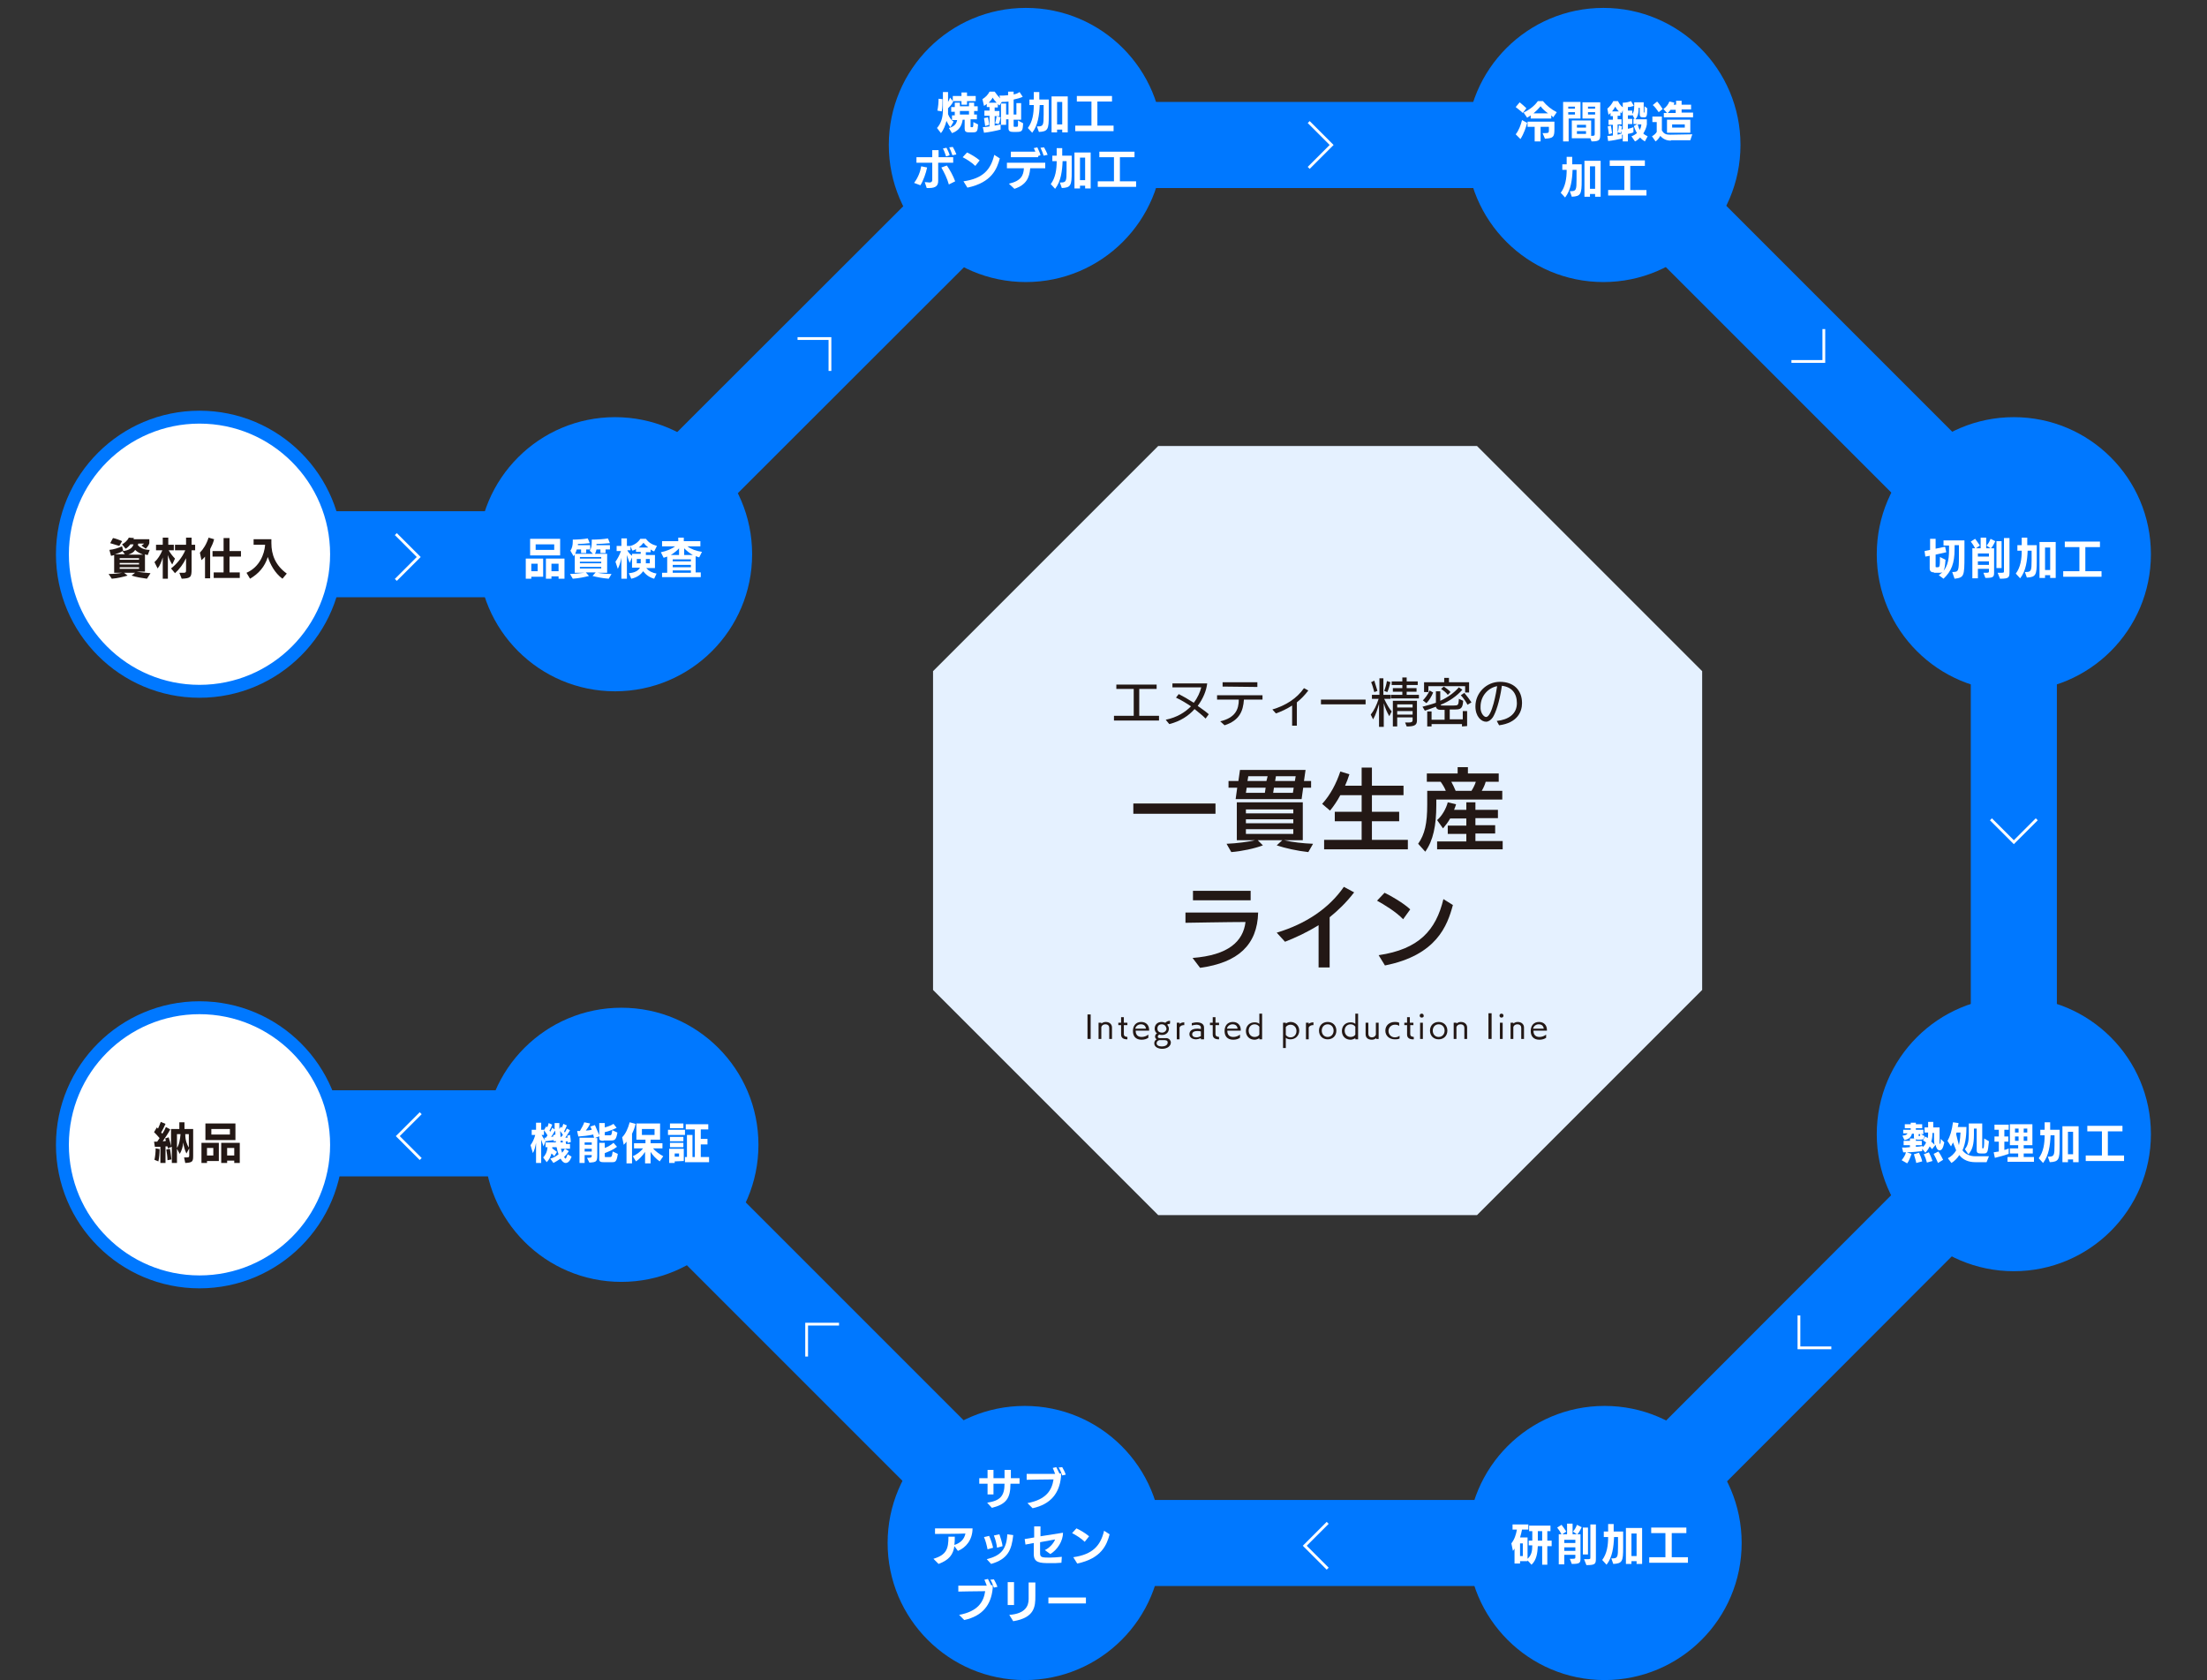 <?xml version="1.0" encoding="utf-8"?>
<!-- Generator: Adobe Illustrator 22.1.0, SVG Export Plug-In . SVG Version: 6.00 Build 0)  -->
<svg version="1.1" id="レイヤー_1" xmlns="http://www.w3.org/2000/svg" xmlns:xlink="http://www.w3.org/1999/xlink" x="0px"
	 y="0px" width="558.7px" height="425.3px" viewBox="0 0 558.7 425.3" style="enable-background:new 0 0 558.7 425.3;"
	 xml:space="preserve">
<rect x="0" y="0" width="558.7" height="425.3" fill="#333333" stroke="none"/>
<style type="text/css">
	.st0{fill:#E5F1FF;}
	.st1{fill:#0078FF;}
	.st2{fill:none;stroke:#0078FF;stroke-width:21.791;stroke-miterlimit:10;}
	.st3{fill:#231815;}
	.st4{fill:none;stroke:#FFFFFF;stroke-width:0.705;stroke-miterlimit:10;}
	.st5{fill:#FFFFFF;stroke:#0078FF;stroke-width:3.269;stroke-miterlimit:10;}
	.st6{fill:#FFFFFF;}
</style>
<polygon class="st0" points="373.9,112.9 293.2,112.9 236.2,169.9 236.2,250.6 293.2,307.6 373.9,307.6 430.9,250.6 430.9,169.9 "/>
<circle class="st1" cx="155.7" cy="140.3" r="34.7"/>
<circle class="st1" cx="157.3" cy="289.8" r="34.7"/>
<circle class="st1" cx="509.8" cy="140.3" r="34.7"/>
<circle class="st1" cx="509.8" cy="287.1" r="34.7"/>
<circle class="st1" cx="259.7" cy="36.7" r="34.7"/>
<circle class="st1" cx="259.4" cy="390.6" r="34.7"/>
<circle class="st1" cx="405.9" cy="36.7" r="34.7"/>
<circle class="st1" cx="406.2" cy="390.6" r="34.7"/>
<polyline class="st2" points="50.5,140.3 155.9,140.3 259.6,36.7 406.2,36.7 509.8,140.3 509.8,286.9 406.2,390.6 259.6,390.6 
	155.9,286.9 50.5,286.9 "/>
<g>
	<path class="st3" d="M286.9,206v-2.6h20.8v2.6H286.9z"/>
	<path class="st3" d="M331.2,215.7c-2.8-0.3-5.9-1-8-1.7l1.4-1.3h-6.2l1.3,1.3c-2.1,0.8-5.4,1.5-8,1.7l-1.2-2.1
		c2.6-0.1,5.5-0.5,7.2-0.9h-4.6v-9.6h16.7v9.6h-4.7c2.1,0.5,4.7,0.8,7.3,0.9L331.2,215.7z M312.8,202.3l0.4-2.9H311v-1.7h2.5
		l0.4-2.8h16.6l-0.4,2.8h1.8v1.7h-2l-0.4,2.9H312.8z M320.4,199.4h-4.8l-0.2,1.3h4.8L320.4,199.4z M327.4,204.9h-12v1h12V204.9z
		 M327.4,207.4h-12v1h12V207.4z M327.4,209.9h-12v1.2h12V209.9z M320.9,196.5H316l-0.2,1.2h4.8L320.9,196.5z M327.5,199.4h-5
		l-0.2,1.3h5L327.5,199.4z M328,196.5h-5l-0.2,1.2h5L328,196.5z"/>
	<path class="st3" d="M335.2,215v-2.4h9.5v-4.7l-6.8,0v-2.4h6.8v-4.2h-5.4c-0.8,1.5-1.7,2.8-2.6,3.9l-2-1.7c2.1-2.3,3.6-5.2,4.6-8.2
		l2.3,0.7c-0.3,1-0.7,2-1.1,2.9h4.2v-4.6h2.6v4.6h8v2.4h-8v4.2l6.9,0v2.4h-6.9v4.7h9.1v2.4H335.2z"/>
	<path class="st3" d="M363.6,202.5v1.3c0,5.2-0.8,9-2.8,11.8l-1.8-2c1.7-2.4,2.3-5.2,2.3-9.9v-3.5h4.7c-0.3-0.8-0.8-1.6-1.3-2.3
		h-3.5v-2.1h7.8v-1.6h2.6v1.6h7.8v2.1h-3.3c-0.2,0.8-0.6,1.6-1,2.3h5.2v2.2H363.6z M363.8,215.1V213h7.4v-1.9h-4.7V209h4.7v-1.8
		h-4.1c-0.5,0.9-1.2,1.8-1.8,2.5l-1.5-2.1c1.2-1,2.3-2.9,2.7-4.5l2.1,0.5c-0.1,0.4-0.3,0.9-0.5,1.4h3.1v-1.9h2.3v1.9h5.7v2.1h-5.7
		v1.8h5v2.1h-5v1.9h6.9v2.1H363.8z M367.4,197.9c0.4,0.7,0.8,1.6,1.1,2.3h4c0.5-0.8,0.9-1.6,1.1-2.3H367.4z"/>
	<path class="st3" d="M301.9,242.5c9.1-0.7,12.8-4.2,13.4-9.1c-4.1,0-14.8,0.2-15.2,0.2V231h18.4c-0.2,8.2-5.1,12.7-14.7,14
		L301.9,242.5z M302,227.9v-2.4l14.6,0v2.4H302z"/>
	<path class="st3" d="M333.8,244.9l0-10.7c-2.9,1.8-5.7,3.1-8.5,4.2l-2.1-2.3c7.3-2.2,13.2-6.1,17-11.6l2.6,1.4
		c-2,2.6-4.1,4.6-6.2,6.3c0,1.6,0,8.4,0,12.7L333.8,244.9z"/>
	<path class="st3" d="M355.2,232.7c-1.8-1.9-4.8-3.7-6.6-4.7l1.9-2c1.5,0.7,4.8,2.6,6.5,4.2L355.2,232.7z M349,241.8
		c10.2-1.5,14.5-6.3,16.4-14.2l2.4,1.5c-1.4,5.2-4.1,12.7-17.2,15.3L349,241.8z"/>
</g>
<g>
	<path class="st3" d="M282,182.4v-1.2l5,0v-6.8l-4.4,0v-1.1h10.2v1.1l-4.4,0v6.8l5,0v1.2H282z"/>
	<path class="st3" d="M305.2,181.9c-0.8-0.8-1.8-1.6-2.8-2.4c-1.5,1.7-3.6,3.1-6.4,3.8l-0.9-1.1c2.9-0.6,4.9-1.9,6.4-3.4
		c-1.2-0.8-2.5-1.6-3.8-2.2l0.7-0.9c1,0.5,2.4,1.3,3.8,2.2c1-1.3,1.6-2.7,1.9-3.9l-7.3,0V173h8.8c-0.2,1.8-1,3.8-2.4,5.7
		c1,0.7,2,1.4,2.8,2.1L305.2,181.9z"/>
	<path class="st3" d="M314.9,177.1c-0.2,3-1.2,5.3-4.9,6.5l-1.1-1c3.8-0.9,4.7-3,4.7-5.5h-5.5V176h11.5v1.1H314.9z M309.5,173.8
		v-1.1h8.8v1.2L309.5,173.8z"/>
	<path class="st3" d="M327.1,183.7l0-5.1c-1.4,0.9-2.7,1.5-4.1,2l-0.9-1c3.4-1,6.2-2.8,8-5.4l1.1,0.6c-0.9,1.2-1.9,2.2-2.9,3
		c0,0.5,0,4.6,0,5.9H327.1z"/>
	<path class="st3" d="M334.4,178.3v-1.2h11.3v1.2H334.4z"/>
	<path class="st3" d="M349.1,183.9v-5.7c-0.4,1.3-0.8,2.7-1.5,3.9l-0.6-1.2c0.8-1,1.5-2.4,2-4h-1.7v-1h1.9v-4.2h1v4.2h1.8v1h-1.6
		c0.6,1.3,1.3,2.5,1.9,3.2l-0.6,1.2c-0.6-1-1.1-2.2-1.4-3.3v6H349.1z M347.9,175.2c-0.2-0.7-0.5-1.9-0.8-2.5l0.8-0.4
		c0.2,0.6,0.6,1.9,0.8,2.6L347.9,175.2z M350.4,174.9c0.3-0.7,0.6-1.8,0.7-2.5l0.9,0.3c-0.2,0.7-0.5,1.9-0.8,2.5L350.4,174.9z
		 M352.1,176.8v-0.9h2.9v-0.8h-2.4v-0.9h2.4v-0.8h-2.7v-0.9h2.7v-1h1.1v1h2.8v0.9h-2.8v0.8h2.5v0.9h-2.5v0.8h3.1v0.9H352.1z
		 M355.7,182.9c0.2,0,0.8,0,0.9,0c0.8,0,1-0.2,1-0.6v-0.7h-3.9v2.3h-1.1v-6.5h6.1v5c0,1.2-0.7,1.5-2.6,1.5L355.7,182.9z
		 M357.6,178.3h-3.9v0.8h3.9V178.3z M357.6,180h-3.9v0.9h3.9V180z"/>
	<path class="st3" d="M370.1,183.9v-0.6h-7.7v0.6h-1.1v-3.8h1.1v2.1h3.3v-2.5h-1c-0.7,0-1.1-0.3-1.2-0.8c-1,0.4-1.9,0.7-2.8,1
		l-0.6-1c1.1-0.3,2.3-0.6,3.4-1V175h1.1v2.4c1.8-0.8,3.5-2,4.7-3.4l0.9,0.6c-1.4,1.6-3.4,3-5.5,3.8c0,0.2,0.2,0.2,0.5,0.2h2.8
		c1.1,0,1.2-0.1,1.3-1.4c0,0,0-0.2,0-0.3l1.1,0.5c-0.1,2-0.7,2.2-2,2.2h-1.4v2.5h3.3v-2.1h1.1v3.8L370.1,183.9z M360.2,177.3
		c0.5-0.5,1.3-1.5,1.7-2.5l0.9,0.5c-0.4,1-1,2-1.7,2.7L360.2,177.3z M370.9,175.2v-1.5h-9.3v1.5h-1.1v-2.5h5.1v-1.1h1.2v1.1h5.1v2.6
		H370.9z M366.5,175.9c-0.4-0.6-1.1-1.1-1.7-1.5l0.7-0.6c0.6,0.4,1.4,1,1.7,1.4L366.5,175.9z M371.5,178.4c-0.3-0.6-1-1.7-1.7-2.4
		l0.9-0.6c0.6,0.7,1.4,1.8,1.8,2.4L371.5,178.4z"/>
	<path class="st3" d="M378.9,182.5c2.9-0.3,5.1-1.7,5.1-4.5c0-2.5-1.3-4.1-3.8-4.4c-0.6,4.2-1.6,6.9-2.3,8c-0.5,0.7-1.1,1.1-1.7,1.1
		c-1.2,0-2.7-1.3-2.7-3.9c0-3.4,2.8-6.2,6.2-6.2c3.4,0,5.6,2,5.6,5.4c0,2.2-1.2,5-5.8,5.6L378.9,182.5z M376.2,181.5
		c1.5,0,2.6-6.4,2.8-7.8c-2.2,0.4-4.2,2.4-4.2,5.2C374.7,180.4,375.6,181.5,376.2,181.5L376.2,181.5z"/>
</g>
<polyline class="st4" points="201.9,85.7 210.1,85.7 210.1,93.9 "/>
<polyline class="st4" points="100.2,135.2 106,141 100.2,146.8 "/>
<polyline class="st4" points="331.3,30.9 337.1,36.7 331.3,42.5 "/>
<polyline class="st4" points="461.7,83.3 461.7,91.5 453.5,91.5 "/>
<polyline class="st4" points="515.6,207.4 509.8,213.2 504,207.4 "/>
<polyline class="st4" points="463.6,341.2 455.4,341.2 455.4,333 "/>
<polyline class="st4" points="336.1,397.1 330.3,391.3 336.1,385.5 "/>
<polyline class="st4" points="204.2,343.4 204.2,335.2 212.4,335.2 "/>
<polyline class="st4" points="106.5,293.4 100.7,287.6 106.5,281.8 "/>
<circle class="st5" cx="50.5" cy="140.3" r="34.7"/>
<circle class="st5" cx="50.5" cy="289.8" r="34.7"/>
<g>
	<path class="st6" d="M240.6,32.2c-0.4-0.4-0.7-1-1-1.6c-0.3,1.2-0.8,2.4-1.4,3.1l-1-1.3c0.9-1,1.5-2.4,1.5-4.6v-4.5h1.3v2.5
		c0.2-0.3,0.4-0.7,0.5-1.1l0.8,1c-0.3,0.7-0.8,1.2-1.3,1.7v0.4c0,0.2,0,0.7,0,1.1c0.3,0.8,0.8,1.5,1.4,1.9L240.6,32.2z M237.3,28
		c0.2-1,0.3-2,0.3-3l1,0.1c0,1.1,0,2.1-0.2,3.1L237.3,28z M245.3,33.5c-0.9,0-1.1-0.3-1.1-1v-2.2h-0.5c-0.2,1.3-0.7,2.7-2.7,3.4
		l-0.8-1.3c1.5-0.4,1.9-1.1,2.1-2H241v-1.2h0.7v-0.9h-0.9v-1.2h0.9V26h1.3v0.9h2.3V26h1.3v0.9h0.9v1.2h-0.9v0.9h0.7v1.2h-1.6V32
		c0,0.2,0,0.2,0.2,0.2h0.2c0.3,0,0.3-0.3,0.3-1.3l1.2,0.6c-0.1,1.8-0.3,2-1.3,2H245.3z M244.8,25.6v0.9h-1.4v-0.9h-2.2v-1.3h2.2
		v-0.9h1.4v0.9h2.2v1.3H244.8z M245.3,28.1H243v0.9h2.3V28.1z"/>
	<path class="st6" d="M256.5,33.4c-0.8,0-1.2-0.2-1.2-0.9v-2.3h-0.6v1.4h-1.3v-5.4h1.3V29h0.6v-3.3c-0.6,0.1-1.1,0.1-1.7,0.1
		l-0.6,0.9c-0.1-0.1-0.3-0.2-0.4-0.4v0.9h-0.8v0.9h1.2v1.3h-1.2v2.4c0.6-0.1,1.1-0.2,1.5-0.3v1.3c-1.1,0.3-3.1,0.7-4.2,0.8l-0.3-1.4
		c0.5,0,1.1-0.1,1.7-0.2v-2.7h-1.3v-1.3h1.3v-0.9h-0.7v-0.8c-0.2,0.2-0.5,0.4-0.7,0.5l-0.4-1.7c0.8-0.5,1.4-1.1,1.8-1.9h1.3
		c0.4,0.6,0.9,1.2,1.4,1.7l-0.2-0.7c0.7,0,1.5,0,2.2-0.1v-0.9h1.4v0.7c0.6-0.1,1.1-0.3,1.5-0.6l0.8,1.2c-0.6,0.3-1.4,0.5-2.3,0.7V29
		h0.7v-2.9h1.2v4.2h-1.9v1.6c0,0.2,0.1,0.2,0.2,0.2h0.5c0.5,0,0.4-0.1,0.4-1.6l1.3,0.7c-0.1,2-0.2,2.2-1.8,2.2H256.5z M249.4,31.9
		c-0.1-0.6-0.2-1.3-0.3-2l1-0.2c0.1,0.6,0.3,1.3,0.3,1.9L249.4,31.9z M252.3,26c-0.4-0.4-0.8-0.9-1-1.3c-0.2,0.4-0.6,0.9-1,1.3
		H252.3z M251.9,31.2c0.2-0.5,0.3-1.2,0.4-1.8l1,0.3c-0.1,0.6-0.3,1.4-0.5,1.7L251.9,31.2z"/>
	<path class="st6" d="M262.5,32h0.2c1.4,0,1.5-0.3,1.5-3v-2.4h-1c-0.1,2.4-0.4,5.1-1.9,7l-1.1-1.2c1.2-1.6,1.5-3.7,1.5-5.8h-1.1
		v-1.4h1.1v-1.9h1.4v1.9h2.4v4.1c0,3.4-0.2,4-2.5,4.1L262.5,32z M268.9,33.5v-0.7h-1.3v0.7h-1.4v-9.1h4.1v9.1H268.9z M268.9,25.8
		h-1.3v5.7h1.3V25.8z"/>
	<path class="st6" d="M272.2,33.2v-1.4h4.1v-6.1h-3.7v-1.4h8.9v1.4h-3.7v6.1h4.1v1.4L272.2,33.2z"/>
	<path class="st6" d="M231.4,46.3c1-1.3,1.6-2.9,1.8-4.2l1.5,0.3c-0.3,1.5-1,3.4-1.7,4.5L231.4,46.3z M237.5,41.1v4.7
		c0,1.1-0.5,1.8-2.3,1.8c-0.2,0-0.4,0-0.6,0l-0.5-1.5c0.5,0,1,0.1,1.2,0.1c0.4,0,0.7-0.2,0.7-0.6c0-0.6,0-2.6,0-4.4h-4v-1.4h4l0-1.8
		h1.6v1.8h3.7v1.4H237.5z M240.2,46.7c-0.4-1.5-1.2-3.1-1.9-4.3l1.4-0.5c0.7,1,1.6,2.6,2.1,4L240.2,46.7z M239.5,39.6
		c-0.2-0.6-0.5-1.5-0.8-2l0.9-0.2c0.2,0.4,0.7,1.3,0.8,1.9L239.5,39.6z M241.1,39.3c-0.2-0.6-0.5-1.4-0.8-2l0.9-0.1
		c0.3,0.5,0.7,1.3,0.9,1.9L241.1,39.3z"/>
	<path class="st6" d="M246.9,42c-0.9-0.9-2.4-1.8-3.2-2.2l1.1-1.2c0.7,0.3,2.3,1.2,3.2,2L246.9,42z M243.9,45.9
		c4.9-0.7,6.9-2.9,7.8-6.7l1.4,0.9c-0.7,2.6-2,6.1-8.2,7.4L243.9,45.9z"/>
	<path class="st6" d="M260.8,42.6c-0.2,2.4-1,4.2-4,5.2l-1.4-1.3c3.1-0.7,3.7-2.1,3.8-3.9h-4.3v-1.4h9.7v1.4H260.8z M262.8,39.5v0.3
		l-6.9,0v-1.4h6.2c-0.1-0.3-0.3-0.7-0.4-0.9l0.9-0.2c0.2,0.5,0.7,1.4,0.8,2L262.8,39.5z M264.2,39.4c-0.2-0.6-0.5-1.4-0.8-2l0.9-0.1
		c0.3,0.5,0.7,1.3,0.9,1.9L264.2,39.4z"/>
	<path class="st6" d="M268.3,46.2h0.2c1.4,0,1.5-0.3,1.5-3v-2.4h-1c-0.1,2.4-0.4,5.1-1.9,7l-1.1-1.2c1.2-1.6,1.5-3.7,1.5-5.8h-1.1
		v-1.4h1.1v-1.9h1.4v1.9h2.4v4.1c0,3.4-0.2,4-2.5,4.1L268.3,46.2z M274.7,47.6V47h-1.3v0.7H272v-9.1h4.1v9.1H274.7z M274.7,39.9
		h-1.3v5.7h1.3V39.9z"/>
	<path class="st6" d="M277.9,47.3v-1.4h4.1v-6.1h-3.7v-1.4h8.9v1.4h-3.7v6.1h4.1v1.4L277.9,47.3z"/>
</g>
<g>
	<path class="st6" d="M385.5,28.6c-0.5-0.5-1.2-1-1.8-1.5l1-1.2c0.5,0.4,1.2,1,1.7,1.5L385.5,28.6z M383.7,34c0.8-1,1.3-2.4,1.6-3.6
		l1.3,0.7c-0.3,1.1-0.8,2.7-1.7,4.1L383.7,34z M392.7,29.2V30h-5.2v-0.8c-0.3,0.2-0.6,0.4-0.9,0.6l-0.9-1.3c1.4-0.7,2.7-1.6,3.6-2.9
		h1.3c0.9,1.1,2.1,2.1,3.5,2.8l-0.9,1.3L392.7,29.2z M390.5,33.7c0.2,0,0.4,0,0.6,0c0.9,0,1-0.1,1-0.7v-0.9H390v3.7h-1.5v-3.7h-1.8
		v-1.3h6.8v1.9c0,2-0.3,2.3-2.4,2.4L390.5,33.7z M391.9,28.7c-0.7-0.5-1.4-1.1-1.9-1.8c-0.4,0.5-1.1,1.2-1.8,1.8H391.9z"/>
	<path class="st6" d="M395.7,35.8v-10h4.4V30h-3v5.8H395.7z M398.7,27H397v0.5h1.7V27z M398.7,28.4H397V29h1.7V28.4z M402.6,35h-4.7
		v-4.5h4.9v3.9c0.9,0,0.9-0.1,0.9-0.6V30h-3.1v-4.1h4.5v8c0,1.5-0.1,1.9-2.2,1.9L402.6,35z M401.5,31.6h-2.3v0.7h2.3V31.6z
		 M401.5,33.2h-2.3v0.7h2.3V33.2z M403.7,27H402v0.5h1.8V27z M403.7,28.4H402V29h1.8V28.4z"/>
	<path class="st6" d="M410.5,35.1c-0.9,0.2-2.3,0.5-3.4,0.6l-0.2-1.3c0.5,0,0.9,0,1.4-0.1v-2.7h-1.1v-1.3h1.1v-0.9h-0.6v-0.8
		c-0.2,0.2-0.4,0.3-0.5,0.5l-0.3-1.6c0.6-0.5,1.1-1.1,1.5-1.9h1.2c0.3,0.7,0.9,1.4,1.4,1.7l-0.5,1.4c-0.1-0.1-0.2-0.2-0.3-0.3v0.9
		h-0.7v0.9h1v1.3h-1v2.6c0.4-0.1,0.8-0.2,1.1-0.3V35.1z M407.3,34c-0.1-0.6-0.2-1.3-0.3-2l0.8-0.2c0.1,0.6,0.2,1.2,0.3,1.9L407.3,34
		z M409.8,28.2c-0.4-0.4-0.7-0.8-0.9-1.2c-0.2,0.4-0.5,0.8-0.8,1.2H409.8z M409.5,33.5c0.2-0.5,0.3-1.1,0.3-1.8l0.8,0.3
		c-0.1,0.6-0.2,1.2-0.3,1.7L409.5,33.5z M416.4,35.8c-0.5-0.3-0.9-0.6-1.2-1c-0.4,0.4-0.8,0.8-1.3,1l-0.9-1.3c0.6-0.2,1-0.5,1.4-0.8
		c-0.4-0.6-0.6-1.3-0.8-1.8l0.9-0.5h-1v-1.3h0.3l-0.6-1.1v0.2h-1.1v0.9h1.1v1.3h-1.1v1.2c0.5-0.1,0.9-0.2,1.4-0.4v1.3
		c-0.4,0.2-0.9,0.3-1.4,0.4v1.9h-1.3v-1.7l-0.3,0l-0.1-1.3l0.4-0.1V26c0.8,0,1.6-0.2,2.1-0.4l0.7,1.2c-0.6,0.2-1,0.3-1.5,0.3V28h1.1
		v0.9c0.4-0.5,0.5-1.1,0.5-2.1v-0.9h2.4v2.5c0,0.1,0,0.1,0.1,0.1h0c0.1,0,0.1,0,0.1-1.6l0.7,0.5c0,2.2-0.2,2.3-0.8,2.3h-0.3
		c-0.6,0-0.8-0.2-0.8-0.8v-1.6h-0.3v0.5c0,0.6-0.1,1.6-0.8,2.4h2.9v1.3c-0.1,0.8-0.5,1.6-0.9,2.3c0.3,0.3,0.7,0.5,1.1,0.7
		L416.4,35.8z M414.6,31.5c0.1,0.5,0.3,1,0.5,1.4c0.2-0.4,0.4-0.9,0.4-1.4H414.6z"/>
	<path class="st6" d="M423,35.6c-1,0-1.9-0.3-2.7-1.2c-0.3,0.5-0.7,1.1-1.2,1.4l-0.9-1.3c0.5-0.3,0.9-0.6,1.2-1.1v-2.5h-1.1v-1.4
		h2.4v3.5c0.5,0.9,1.1,1.1,2.1,1.1h0c0,0,0.6,0,5.6-0.1l-0.5,1.5H423z M419.9,28.4c-0.4-0.6-1-1.4-1.5-1.8l1.1-0.9
		c0.4,0.4,1.1,1.4,1.4,1.9L419.9,28.4z M421.2,29.8v-1.2h0.8l-0.9-1c0.7-0.5,1.2-1.1,1.5-1.9l1.3,0.3c-0.1,0.2-0.2,0.4-0.2,0.5h0.6
		v-1h1.4v1h2.4v1.2h-2.4v0.8h2.9v1.2H421.2z M422,33.6v-3.3h5.9v3.3H422z M424.2,27.8h-1.3c-0.2,0.3-0.5,0.6-0.7,0.8h2V27.8z
		 M426.5,31.5h-3.2v0.8h3.2V31.5z"/>
	<path class="st6" d="M397.4,48.4h0.2c1.4,0,1.5-0.3,1.5-3V43h-1c-0.1,2.4-0.4,5.1-1.9,7l-1.1-1.2c1.2-1.6,1.5-3.7,1.5-5.8h-1.1
		v-1.4h1.1v-1.9h1.4v1.9h2.4v4.1c0,3.4-0.2,4-2.5,4.1L397.4,48.4z M403.8,49.8v-0.7h-1.3v0.7h-1.4v-9.1h4.1v9.1H403.8z M403.8,42.1
		h-1.3v5.7h1.3V42.1z"/>
	<path class="st6" d="M407.1,49.5v-1.4h4.1V42h-3.7v-1.4h8.9V42h-3.7v6.1h4.1v1.4L407.1,49.5z"/>
</g>
<g>
	<path class="st6" d="M489.6,144.9c-0.7,0-1.1-0.3-1.1-1v-3.2l-1.1,0.2l-0.2-1.4l1.4-0.3v-2.8h1.4v2.5l2.4-0.5l0.3,1.4l-2.7,0.6v3
		c0,0.2,0.1,0.2,0.2,0.2h0.3c0.5,0,0.6-0.1,0.6-2.6l1.4,0.7c-0.2,3.1-0.6,3.3-1.6,3.3H489.6z M494.2,144.8c1.6,0,1.7-0.1,1.7-4V138
		h-1.1v1c0,3.6-0.8,5.6-2.8,7.5l-1.2-0.9c2.2-1.5,2.6-3.7,2.6-6.5v-1H492v-1.3h5.3v3.9c0,5.2-0.1,5.5-2.5,5.8L494.2,144.8z"/>
	<path class="st6" d="M502.1,145c0.3,0,0.5,0,0.7,0c0.7,0,0.7-0.1,0.7-0.5v-0.5h-2.8v2.4h-1.4v-7.6h0.7c-0.3-0.6-0.7-1.2-1.1-1.7
		l1.1-0.7c0.3,0.4,0.9,1.2,1.2,1.7l-1,0.7h1.2v-2.7h1.4v2.7h1.1l-1-0.7c0.4-0.4,0.8-1.1,1-1.7l1.2,0.6c-0.3,0.6-0.6,1.3-1.1,1.8h0.8
		v6.2c0,1.1-0.3,1.3-2.2,1.3L502.1,145z M503.5,140.1h-2.8v0.8h2.8V140.1z M503.5,142.1h-2.8v0.9h2.8V142.1z M505.4,143.8V137h1.3
		v6.8H505.4z M505.7,145h0.6c1,0,1,0,1-0.5v-8.3h1.4v8.5c0,1.5-0.1,1.8-2.4,1.8L505.7,145z"/>
	<path class="st6" d="M512.6,144.8h0.2c1.4,0,1.5-0.3,1.5-3v-2.4h-1c-0.1,2.4-0.4,5.1-1.9,7l-1.1-1.2c1.2-1.6,1.5-3.7,1.5-5.8h-1.1
		v-1.4h1.1v-1.9h1.4v1.9h2.4v4.1c0,3.4-0.2,4-2.5,4.1L512.6,144.8z M519,146.3v-0.7h-1.3v0.7h-1.4v-9.1h4.1v9.1H519z M519,138.6
		h-1.3v5.7h1.3V138.6z"/>
	<path class="st6" d="M522.3,146v-1.4h4.1v-6.1h-3.7v-1.4h8.9v1.4h-3.7v6.1h4.1v1.4L522.3,146z"/>
</g>
<g>
	<path class="st6" d="M489.1,290.9c-0.2-0.2-0.4-0.5-0.6-0.7c-0.3,0.6-0.6,1.1-1.1,1.6l-0.8-1v0.6c-1.1,0.1-2.6,0.3-3.9,0.3l1.2,0.4
		c-0.3,0.9-0.7,1.9-1.1,2.4l-1.4-0.8c0.4-0.5,0.9-1.2,1.1-2l-0.7,0l-0.3-1.2c0.6,0,1.3,0,2-0.1v-0.5h-1.6v-1.1h1.6v-0.6h1.1
		c-0.1-0.1-0.1-0.3-0.1-0.5v-0.7h-0.5c-0.2,0.9-0.8,1.4-1.9,1.6l-0.5-1.1c0.7-0.1,1.1-0.2,1.3-0.6h-1.1V286h1.9v-0.4h-1.5v-1h1.5
		v-0.4h1.3v0.4h1.6v1H485v0.4h1.9v1.1h-0.6l0.9,0.5c-0.2,0.9-0.5,0.9-1.3,0.9h-0.3c-0.2,0-0.4,0-0.6-0.1v0.4h1.5v1.1h-1.5v0.4
		c0.7,0,1.3-0.1,1.7-0.2v0.3c0.4-0.3,0.7-0.7,0.9-1.2c-0.3-0.2-0.6-0.4-0.8-0.6l0.6-0.9l0.6,0.4c0.1-0.4,0.1-0.9,0.1-1.4h-0.9v-1.3
		h0.9v-1.4h1.3v1.4h1.6v1c0,0.8,0,1.7,0,2.5c0,0.4,0,0.7,0.1,0.7c0.1,0,0.2-0.4,0.2-1.3l0.9,0.9c-0.3,1.4-0.6,2-1.2,2
		c-0.6,0-0.9-0.8-1-1.4L489.1,290.9z M485.1,294.4c-0.1-0.6-0.4-1.5-0.6-2.2l1.3-0.4c0.3,0.6,0.7,1.6,0.8,2.2L485.1,294.4z
		 M485.9,287.6c0.1,0,0.2-0.1,0.2-0.5h-0.4v0.4C485.7,287.6,485.8,287.6,485.9,287.6L485.9,287.6z M487.8,294.3
		c-0.2-0.7-0.4-1.4-0.8-2.1l1.3-0.5c0.3,0.6,0.7,1.5,0.9,2.2L487.8,294.3z M489.6,286.8h-0.4c0,0.8-0.1,1.6-0.3,2.2
		c0.3,0.3,0.6,0.5,0.8,0.8c-0.1-0.7-0.1-1.5-0.1-2V286.8z M490.6,294.4c-0.3-0.7-0.7-1.6-1.1-2.3l1.2-0.6c0.5,0.7,0.9,1.5,1.2,2.1
		L490.6,294.4z"/>
	<path class="st6" d="M500.1,294.2c-1.8,0-3.2-0.6-4.1-1.8c-0.5,0.8-1.3,1.6-2,2l-0.9-1.2c0.8-0.4,1.6-1.1,2.1-2
		c-0.2-0.5-0.5-1.2-0.8-2c-0.2,0.4-0.4,0.8-0.5,1l-0.9-1.4c0.7-1.2,1.1-2.6,1.4-4.7l1.4,0.2c0,0.3-0.1,0.6-0.2,1h2.2
		c0,1.4-0.1,4-1,5.9c0.8,1.1,2.1,1.5,3.2,1.5h0.1l3.4,0l-0.6,1.5H500.1z M495.3,286.7c0,0.1-0.1,0.3-0.1,0.4c0.2,0.9,0.5,2,0.7,2.8
		c0.3-1.3,0.4-2.8,0.4-3.2H495.3z M501.5,292c-0.7,0-1.1-0.1-1.1-0.8v-5.5h-0.7v1.5c0,2.5-0.4,3.9-1.4,5l-0.9-1.3
		c0.7-0.8,1-1.9,1-3.7v-2.8h3.4v6.1c0,0.1,0,0.2,0.1,0.2h0.1c0.2,0,0.3-0.3,0.3-2.5l1.2,0.7c-0.3,2.8-0.3,3.1-1.4,3.1H501.5z"/>
	<path class="st6" d="M508.5,292.1c-1.2,0.4-2.2,0.7-3.5,1l-0.3-1.4c0.4-0.1,0.8-0.1,1.3-0.2V289h-1.1v-1.3h1.1V286h-1.1v-1.3h3.6
		v1.3h-1.1v1.7h1v1.3h-1v2.1c0.4-0.1,0.8-0.2,1.1-0.4V292.1z M508.2,294.1v-1.2h2.7V292h-2.1v-1.3h2.1v-0.8h-2.1v-5.3h5.7v5.3h-2.2
		v0.8h2.3v1.3h-2.3v0.9h2.6v1.2H508.2z M511,285.7h-0.9v1h0.9V285.7z M511,287.7h-0.9v1.1h0.9V287.7z M513.2,285.7h-0.9v1h0.9V285.7
		z M513.2,287.7h-0.9v1.1h0.9V287.7z"/>
	<path class="st6" d="M518.4,292.8h0.2c1.4,0,1.5-0.3,1.5-3v-2.4h-1c-0.1,2.4-0.4,5.1-1.9,7l-1.1-1.2c1.2-1.6,1.5-3.7,1.5-5.8h-1.1
		V286h1.1v-1.9h1.4v1.9h2.4v4.1c0,3.4-0.2,4-2.5,4.1L518.4,292.8z M524.8,294.2v-0.7h-1.3v0.7h-1.4v-9.1h4.1v9.1H524.8z
		 M524.8,286.5h-1.3v5.7h1.3V286.5z"/>
	<path class="st6" d="M528,293.9v-1.4h4.1v-6.1h-3.7V285h8.9v1.4h-3.7v6.1h4.1v1.4L528,293.9z"/>
</g>
<g>
	<path class="st6" d="M390.4,396.1v-4.7h-1.1c-0.1,1.7-0.3,3.5-1.6,4.7l-1-1.1v0.2h-1.9v0.6h-1.4v-3.8c-0.1,0.2-0.3,0.5-0.4,0.6
		l-0.4-1.9c0.8-1,1.2-2.3,1.4-3.5h-1.1v-1.3h4v1.3h-1.6c-0.1,0.6-0.3,1.3-0.5,2h1.9v5.4c1-0.9,1.2-2,1.2-3.4H387V390h0.9v-2.4h-0.8
		v-1.4h5.4v1.4h-0.8v2.4h1.1v1.4h-1.1v4.7H390.4z M385.5,390.7h-0.7v3.2h0.7V390.7z M390.4,387.6h-1.1v2.4h1.1V387.6z"/>
	<path class="st6" d="M397.4,394.6c0.3,0,0.5,0,0.7,0c0.7,0,0.7-0.1,0.7-0.5v-0.5H396v2.4h-1.4v-7.6h0.7c-0.3-0.6-0.7-1.2-1.1-1.7
		l1.1-0.7c0.3,0.4,0.9,1.2,1.2,1.7l-1,0.7h1.2v-2.7h1.4v2.7h1.1l-1-0.7c0.4-0.4,0.8-1.1,1-1.7l1.2,0.6c-0.3,0.6-0.6,1.3-1.1,1.8h0.8
		v6.2c0,1.1-0.3,1.3-2.2,1.3L397.4,394.6z M398.7,389.8H396v0.8h2.8V389.8z M398.7,391.7H396v0.9h2.8V391.7z M400.7,393.5v-6.8h1.3
		v6.8H400.7z M401,394.7h0.6c1,0,1,0,1-0.5v-8.3h1.4v8.5c0,1.5-0.1,1.8-2.4,1.8L401,394.7z"/>
	<path class="st6" d="M407.9,394.5h0.2c1.4,0,1.5-0.3,1.5-3v-2.4h-1c-0.1,2.4-0.4,5.1-1.9,7l-1.1-1.2c1.2-1.6,1.5-3.7,1.5-5.8h-1.1
		v-1.4h1.1v-1.9h1.4v1.9h2.4v4.1c0,3.4-0.2,4-2.5,4.1L407.9,394.5z M414.3,395.9v-0.7H413v0.7h-1.4v-9.1h4.1v9.1H414.3z
		 M414.3,388.2H413v5.7h1.3V388.2z"/>
	<path class="st6" d="M417.5,395.6v-1.4h4.1v-6.1H418v-1.4h8.9v1.4h-3.7v6.1h4.1v1.4L417.5,395.6z"/>
</g>
<g>
	<path class="st6" d="M255.8,375.6c0,3.7-1.1,5.2-4.7,6.1l-1.2-1.3c3.2-0.5,4.4-1.6,4.4-4.8h-2.8v2.7h-1.5v-2.7h-2.1v-1.4h2.1v-2.1
		h1.5v2.1h2.8c0-0.6,0-1.3,0-2.1h1.6v2.1h2.2v1.4H255.8z"/>
	<path class="st6" d="M260.1,380.5c4.8-0.9,6.2-3.3,6.6-6c-2,0-6.8,0.1-6.8,0.1v-1.5h7.2c-0.2-0.5-0.4-1.1-0.6-1.5l0.9-0.2
		c0.2,0.4,0.5,1,0.8,1.6h0.4c0,0,0,0.8,0,0.8c-0.4,4.2-2.6,7-7.2,8L260.1,380.5z M268.9,373.5c-0.2-0.6-0.5-1.4-0.9-2l0.9-0.1
		c0.3,0.5,0.7,1.3,0.9,1.9L268.9,373.5z"/>
	<path class="st6" d="M241.6,391.4c-0.3,2.1-1.3,3.5-4,4.5l-1.3-1.3c3.3-1,3.8-2.5,3.8-5.6l1.6,0c0,0.8,0,1.4-0.1,2.1
		c1.5-0.5,2.5-1.4,2.8-2.9c-1.7,0.1-7,0.1-7.7,0.1v-1.4h9.5c0,2.9-1.7,4.9-3.7,5.7L241.6,391.4z"/>
	<path class="st6" d="M250,392.2c-0.2-1-0.5-2.2-0.9-3.1l1.3-0.3c0.4,0.9,0.8,2,1,3L250,392.2z M249.8,394.7c3.6-0.9,5-2.5,5.2-6.3
		l1.5,0.2c-0.4,3.8-1.4,6.1-5.6,7.3L249.8,394.7z M252.4,391.8c-0.1-0.9-0.4-2.1-0.8-3.1l1.4-0.3c0.3,0.9,0.7,2.1,0.8,3L252.4,391.8
		z"/>
	<path class="st6" d="M268.7,395.6c-0.9,0.1-1.9,0.1-2.9,0.1c-2.6,0-4.1-0.1-4.1-2.3c0-0.9,0-1.9,0-2.8l-2.1,0.4l-0.2-1.4l2.4-0.4
		v-2.8h1.6l0,2.5l5.7-0.9c0,2.1-1.4,4.3-3.2,5.4l-1.4-1c1.5-0.7,2.4-2.1,2.6-2.7l-3.8,0.7c0,0.9,0,1.9,0,2.8c0,1,0.4,1.1,2.4,1.1
		c0.9,0,2-0.1,3.1-0.2L268.7,395.6z"/>
	<path class="st6" d="M274.6,390.3c-0.9-0.9-2.4-1.8-3.2-2.2l1.1-1.2c0.7,0.3,2.3,1.2,3.2,2L274.6,390.3z M271.7,394.2
		c4.9-0.7,6.9-2.9,7.8-6.7l1.4,0.9c-0.7,2.6-2,6.1-8.2,7.4L271.7,394.2z"/>
	<path class="st6" d="M242.8,408.8c4.8-0.9,6.2-3.3,6.6-6c-2,0-6.8,0.1-6.8,0.1v-1.5h7.2c-0.2-0.5-0.4-1.1-0.6-1.5l0.9-0.2
		c0.2,0.4,0.5,1,0.8,1.6h0.4c0,0,0,0.8,0,0.8c-0.4,4.2-2.6,7-7.2,8L242.8,408.8z M251.6,401.9c-0.2-0.6-0.5-1.4-0.9-2l0.9-0.1
		c0.3,0.5,0.7,1.3,0.9,1.9L251.6,401.9z"/>
	<path class="st6" d="M255.1,406.3v-5.8h1.6v5.8H255.1z M255.5,408.8c4.1-0.3,4.9-2.3,4.9-4c0-0.3,0-0.6,0-0.9c0-1.3,0-2.9,0-3.3
		h1.7c0,0,0,2.1,0,3.4c0,2.6-0.1,5.5-5.6,6.4L255.5,408.8z"/>
	<path class="st6" d="M265.4,405.9v-1.5h9.5v1.5H265.4z"/>
</g>
<g>
	<path class="st6" d="M144.7,292.8c-0.4,1.1-0.9,1.6-1.5,1.6c-0.5,0-0.9-0.4-1.3-1.1c-0.6,0.4-1.2,0.8-1.8,1.1l-0.8-1.1
		c0.8-0.2,1.5-0.6,2.1-1.1c-0.2-0.6-0.4-1.2-0.5-1.8h-1.1c0,0.1,0,0.2,0,0.3c0.4,0.3,0.8,0.6,1.2,0.9l-0.7,1.1
		c-0.2-0.3-0.4-0.5-0.7-0.7c-0.2,0.8-0.6,1.6-1.2,2.2l-0.9-1.2c0.5-0.5,1-1.3,1.1-2.6h-0.5v-1.2h2.6l0-0.4l-0.5,0.2v-0.4
		c-0.7,0.1-1.5,0.2-2.1,0.3l-0.5,1.3c-0.2-0.5-0.4-1.1-0.6-1.7v5.9h-1.3v-5.1c-0.2,1-0.4,1.9-0.8,2.6l-0.6-2
		c0.5-0.7,0.9-1.5,1.2-2.6h-0.9V286h1.1v-1.8h1.3v1.8h0.7v1.3h-0.6c0.3,0.6,0.6,1,0.9,1.4l-0.2-0.7h0.4c0.1-0.2,0.3-0.4,0.4-0.6
		c-0.3-0.5-0.6-0.9-0.9-1.3l0.6-1l0.2,0.3c0.2-0.3,0.3-0.7,0.4-1.1l0.9,0.4c-0.2,0.5-0.4,1-0.7,1.5c0.1,0.1,0.1,0.2,0.2,0.3
		c0.2-0.4,0.4-0.7,0.5-1l0.6,0.4c0-0.6,0-1.1,0-1.6h1.2c0,0.5,0,1,0,1.5l0.4-0.6l0.2,0.3c0.2-0.3,0.3-0.7,0.4-1l0.9,0.4
		c-0.2,0.5-0.4,1-0.7,1.5l0.2,0.3c0.2-0.3,0.4-0.7,0.5-1l0.8,0.4c-0.3,0.6-0.8,1.3-1.2,1.9c0.2,0,0.4,0,0.6,0l-0.1-0.5l0.7-0.2
		c0.1,0.6,0.2,1.3,0.2,1.8l-0.8,0.2v-0.4l-0.5,0.1l0.1,0.6h1v1.2h-2.3c0.1,0.4,0.2,0.7,0.3,1c0.3-0.3,0.5-0.7,0.7-1l1,0.6
		c-0.3,0.5-0.7,1-1.2,1.5c0.2,0.3,0.3,0.4,0.3,0.4c0.2,0,0.3-0.3,0.6-1.1L144.7,292.8z M140.6,287.2c0-0.3,0-0.7-0.1-1
		c-0.3,0.5-0.6,1.1-1,1.6c0.2,0,0.4-0.1,0.6-0.1c0-0.1,0-0.2-0.1-0.3L140.6,287.2z M142.1,287.8c0.1-0.2,0.3-0.3,0.4-0.5
		c-0.2-0.4-0.5-0.7-0.7-1c0,0.5,0.1,1,0.1,1.5H142.1z M141.9,288.8c0,0.1,0,0.3,0,0.4h0.6c0-0.2-0.1-0.3-0.1-0.5L141.9,288.8z"/>
	<path class="st6" d="M148.6,293.1c1.1,0,1.2-0.1,1.2-0.6v-0.1H148v2h-1.3V288h3.7c-0.1-0.3-0.2-0.5-0.2-0.8
		c-1.3,0.3-2.6,0.4-3.8,0.5l-0.3-1.4c0.2,0,0.5,0,0.7,0c0.4-0.7,0.9-1.5,1.1-2.2l1.5,0.3c-0.3,0.7-0.7,1.3-1.1,1.8
		c0.5,0,1-0.1,1.5-0.2c-0.1-0.3-0.2-0.6-0.4-0.8l1.2-0.4c0.4,0.9,0.8,1.9,1.2,2.8l-1.2,0.5h0.6v3.8c0,2.1,0,2.3-2,2.4L148.6,293.1z
		 M149.7,289.2H148v0.6h1.8V289.2z M149.7,290.8H148v0.7h1.8V290.8z M152.8,288.8c-0.7,0-1.1-0.1-1.1-0.7v-3.8h1.4v1.1
		c0.8-0.2,1.6-0.5,2.2-0.9l0.8,1c-0.8,0.4-2,0.9-3,1.1v0.7c0,0.1,0,0.1,0.2,0.1h0.9c0.6,0,0.6,0,0.8-1.3l1.3,0.6
		c-0.3,1.7-0.6,2-1.5,2H152.8z M152.8,294.2c-0.7,0-1.1-0.1-1.1-0.7v-4.2h1.4v1.3c0.8-0.3,1.5-0.7,2.2-1.3l0.9,1
		c-1,0.8-2.1,1.2-3.1,1.6v0.9c0,0.1,0.1,0.1,0.2,0.1h1c0.5,0,0.6,0,0.8-1.4l1.3,0.6c-0.3,2-0.6,2.1-1.5,2.1H152.8z"/>
	<path class="st6" d="M158.6,294.4V289c-0.3,0.4-0.5,0.6-0.7,0.8l-0.4-1.9c0.9-0.9,1.5-2.3,1.9-3.8l1.5,0.4
		c-0.2,0.9-0.5,1.7-0.9,2.5v7.5H158.6z M167,294c-1-0.7-1.8-1.6-2.3-2.4v2.9h-1.4v-2.9c-0.6,0.9-1.5,1.9-2.3,2.4l-0.8-1.3
		c1-0.5,1.9-1.1,2.6-2h-2.3v-1.3h2.9v-0.9h-2.3v-4.1h6v4.1h-2.4v0.9h3v1.3h-2.4c0.7,0.8,1.7,1.5,2.6,2L167,294z M165.7,285.8h-3.2
		v1.5h3.2V285.8z"/>
	<path class="st6" d="M169.1,287.3v-1.3h4.3v1.3H169.1z M170.8,294v0.4h-1.4v-3.6h3.7v3.1L170.8,294z M169.6,285.6v-1.2h3.4v1.2
		H169.6z M169.6,288.9v-1.1h3.4v1.1H169.6z M169.6,290.4v-1.1h3.4v1.1H169.6z M171.9,292h-1.1v0.8h1.1V292z M173.4,294.2v-1.3h0.5
		v-5.6h1.4v5.6h0.6v-7h-2.3v-1.3h5.7v1.3h-1.9v2.4h1.7v1.4h-1.7v3.2h2.1v1.3H173.4z"/>
</g>
<g>
	<path class="st6" d="M134.5,145.9v0.6h-1.4v-5.1h4.4v4.6H134.5z M134.2,140.6v-4.2h7.6v4.2H134.2z M136.1,142.7h-1.6v1.9h1.6V142.7
		z M140.3,137.8h-4.7v1.4h4.7V137.8z M141.4,146.5v-0.6h-1.8v0.6h-1.4v-5.1h4.7v5.1H141.4z M141.4,142.7h-1.8v1.9h1.8V142.7z"/>
	<path class="st6" d="M154.1,146.5c-1.4-0.1-3-0.4-4.1-0.7l0.8-0.9h-2.5l0.8,0.9c-1.2,0.3-2.6,0.6-4.1,0.7l-0.7-1.2
		c1.1,0,2.6-0.2,3.6-0.3h-2.4v-4.6c-0.1,0.1-0.2,0.3-0.3,0.4l-0.8-1.4c0.4-0.6,0.6-1.3,0.6-2.3v-0.5c1,0,2.7-0.1,3.8-0.3l0.5,1.2
		c-0.8,0.1-2.1,0.2-3,0.2l0,0.3h3.1v1.1h-1v0.9h-1.3v-0.9H146c-0.1,0.3-0.2,0.7-0.4,1.1h4.5l-0.8-0.8c0.4-0.6,0.5-1.2,0.5-2.2v-0.6
		c1.3,0,3-0.1,4.1-0.3l0.5,1.2c-1.3,0.1-2.5,0.2-3.4,0.2v0.3h3.4v1.1h-1.1v0.9H152v-0.9h-1c-0.1,0.4-0.2,0.8-0.4,1.1h3.1v4.8h-2.4
		c1,0.2,2.2,0.3,3.5,0.3L154.1,146.5z M152.2,141h-5.4v0.4h5.4V141z M152.2,142.2h-5.4v0.4h5.4V142.2z M152.2,143.5h-5.4v0.4h5.4
		V143.5z"/>
	<path class="st6" d="M165.6,146.5c-1.1-0.3-2-0.9-2.8-1.9c-0.6,0.9-1.6,1.6-3,1.9l-0.6-1.4c1.4-0.1,2.4-0.6,2.8-1.4h-2v-2.6
		l-0.6,1.4c-0.2-0.6-0.5-1.3-0.7-2v6h-1.4v-5.3c-0.2,1.1-0.5,2-0.9,2.8l-0.6-1.8c0.5-0.7,1-1.6,1.4-2.7h-1.1v-1.3h1.2v-1.9h1.4v1.9
		h0.9v0c1.1-0.3,2-1,2.5-1.8h1.4c0.7,0.9,1.4,1.4,2.8,1.8l-0.7,1.4c-0.3-0.1-0.6-0.3-0.9-0.5v0.7h-1.2v0.7h2.3v3.3h-2.2
		c0.7,0.8,1.5,1.2,2.6,1.4L165.6,146.5z M162.2,139.7H161v-0.7c-0.3,0.2-0.6,0.3-0.9,0.4l-0.5-1.1v1h-0.8c0.3,0.6,0.8,1.1,1.2,1.4
		v-0.5h2.2V139.7z M162.2,141.5h-1v1.1h1V141.5z M164.1,138.6c-0.5-0.4-0.9-0.8-1.2-1.2c-0.3,0.4-0.7,0.8-1.2,1.2H164.1z
		 M164.5,141.5h-1v1.1h1V141.5z"/>
	<path class="st6" d="M167.6,146.3V145h1.3v-4.1c-0.3,0.1-0.6,0.2-0.9,0.3l-0.7-1.4c1.4-0.3,2.7-0.8,3.6-1.5h-3.3v-1.3h4.1v-0.9h1.4
		v0.9h4.2v1.3h-3.3c0.9,0.7,2.3,1.2,3.7,1.4l-0.7,1.4c-0.3-0.1-0.6-0.2-0.9-0.3v4.1h1.3v1.2H167.6z M171.9,138.8
		c-0.5,0.6-1.3,1.2-2.1,1.7h2.1V138.8z M174.9,141.6h-4.6v0.5h4.6V141.6z M174.9,143h-4.6v0.6h4.6V143z M174.9,144.4h-4.6v0.6h4.6
		V144.4z M175.4,140.5c-0.9-0.5-1.6-1.1-2.2-1.7v1.7H175.4z"/>
</g>
<g>
	<path class="st3" d="M275.3,263v-6.2h0.8v6.2H275.3z"/>
	<path class="st3" d="M280.8,263v-2.8c0-0.5-0.3-0.9-1-0.9c-0.5,0-0.9,0.3-1,0.7v3h-0.7v-4.1h0.7v0.2c0.3-0.2,0.6-0.4,1.1-0.4
		c1.1,0,1.6,0.7,1.6,1.4v2.9H280.8z"/>
	<path class="st3" d="M285.3,263.1c-0.8,0-1.5-0.3-1.5-1.2v-2.4h-0.7v-0.6h0.7v-1.4h0.7v1.4h0.9v0.6h-0.9v2.2c0,0.7,0.4,0.7,0.9,0.8
		v0.6H285.3z"/>
	<path class="st3" d="M290.7,262.7c-0.4,0.3-1,0.5-1.7,0.5c-1.5,0-2.2-0.9-2.2-2.2c0-1.3,0.7-2.3,2.1-2.3c1.3,0,2,0.9,2,2
		c0,0,0,0.2,0,0.2h-3.4v0.1c0,0.9,0.5,1.5,1.5,1.5c0.6,0,1.2-0.2,1.7-0.6V262.7z M290.1,260.4c-0.1-0.7-0.5-1.1-1.3-1.1
		c-0.7,0-1.3,0.5-1.4,1.1H290.1z"/>
	<path class="st3" d="M296.1,259.2c-0.3,0-0.5,0-0.6,0.2c0.2,0.3,0.4,0.6,0.4,1c0,0.9-0.7,1.6-1.7,1.6c-0.2,0-0.5,0-0.6-0.1
		c-0.3,0-0.5,0.3-0.5,0.5c0,0.4,0.4,0.4,0.8,0.4c0.3,0,0.6,0,0.9,0c0.2,0,0.4,0,0.6,0c0.6,0.1,1,0.6,1,1.1c0,0.9-0.9,1.6-2.2,1.6
		c-0.9,0-2-0.4-2-1.4c0-0.4,0.2-0.8,0.6-1c-0.3-0.2-0.4-0.5-0.4-0.7c0-0.3,0.2-0.7,0.5-0.8c-0.4-0.3-0.6-0.7-0.6-1.2
		c0-0.9,0.6-1.7,1.8-1.7c0.3,0,0.6,0.1,0.9,0.2c0.3-0.3,0.7-0.5,1.2-0.5h0v0.7H296.1z M292.8,264.1c0,0.5,0.5,0.8,1.3,0.8
		c0.6,0,1.5-0.2,1.5-1c0-0.6-0.6-0.6-1.1-0.6c-0.3,0-0.5,0-0.7,0c-0.1,0-0.2,0-0.3,0C293.1,263.4,292.8,263.7,292.8,264.1z
		 M294.1,259.3c-0.7,0-1.1,0.4-1.1,1.1c0,0.6,0.4,1,1.2,1c0.6,0,1.1-0.5,1.1-1C295.2,259.8,294.8,259.3,294.1,259.3z"/>
	<path class="st3" d="M297.9,263v-4.1h0.7v0.3c0.2-0.2,0.6-0.4,1.2-0.4v0.7c0,0-0.1,0-0.1,0c-0.1,0-0.8,0-1.1,0.6v3H297.9z"/>
	<path class="st3" d="M304,263v-0.2c-0.5,0.2-0.9,0.3-1.2,0.3c-1.1,0-1.7-0.6-1.7-1.3c0-0.7,0.5-1.4,2-1.4c0.3,0,0.6,0,0.9,0.1v-0.4
		c0-0.5-0.5-0.7-1.1-0.7c-0.4,0-0.8,0.1-1.2,0.2v-0.6c0.4-0.1,0.8-0.2,1.3-0.2c1,0,1.8,0.4,1.8,1.3v3H304z M304,261.1
		c-0.3-0.1-0.6-0.1-0.9-0.1c-1.2,0-1.3,0.6-1.3,0.8c0,0.5,0.4,0.8,1.1,0.8c0.5,0,0.8-0.2,1.1-0.3V261.1z"/>
	<path class="st3" d="M308.5,263.1c-0.8,0-1.5-0.3-1.5-1.2v-2.4h-0.7v-0.6h0.7v-1.4h0.7v1.4h0.9v0.6h-0.9v2.2c0,0.7,0.4,0.7,0.9,0.8
		v0.6H308.5z"/>
	<path class="st3" d="M313.9,262.7c-0.4,0.3-1,0.5-1.7,0.5c-1.5,0-2.2-0.9-2.2-2.2c0-1.3,0.7-2.3,2.1-2.3c1.3,0,2,0.9,2,2
		c0,0,0,0.2,0,0.2h-3.4v0.1c0,0.9,0.5,1.5,1.5,1.5c0.6,0,1.2-0.2,1.7-0.6V262.7z M313.3,260.4c-0.1-0.7-0.5-1.1-1.3-1.1
		c-0.7,0-1.3,0.5-1.4,1.1H313.3z"/>
	<path class="st3" d="M318.8,263v-0.2c-0.3,0.2-0.8,0.4-1.2,0.4c-1.3,0-2.2-0.9-2.2-2.2s0.9-2.2,2.2-2.2c0.5,0,0.9,0.1,1.2,0.4v-2.6
		h0.7v6.5H318.8z M318.8,259.9c-0.3-0.4-0.7-0.6-1.2-0.6c-0.9,0-1.5,0.7-1.5,1.6s0.6,1.6,1.5,1.6c0.5,0,1-0.2,1.2-0.6V259.9z"/>
	<path class="st3" d="M324.8,265.4v-6.5h0.7v0.2c0.3-0.2,0.8-0.4,1.2-0.4c1.3,0,2.2,1,2.2,2.2s-0.9,2.2-2.2,2.2
		c-0.5,0-0.9-0.1-1.2-0.4v2.6H324.8z M325.5,262c0.3,0.4,0.7,0.6,1.2,0.6c0.9,0,1.5-0.7,1.5-1.6s-0.6-1.6-1.5-1.6
		c-0.5,0-0.9,0.2-1.2,0.6V262z"/>
	<path class="st3" d="M330.6,263v-4.1h0.7v0.3c0.2-0.2,0.6-0.4,1.2-0.4v0.7c0,0-0.1,0-0.1,0c-0.1,0-0.8,0-1.1,0.6v3H330.6z"/>
	<path class="st3" d="M336.1,263.1c-1.3,0-2.2-0.9-2.2-2.2c0-1.3,0.9-2.2,2.2-2.2c1.3,0,2.2,0.9,2.2,2.2
		C338.3,262.2,337.4,263.1,336.1,263.1z M337.6,260.9c0-0.9-0.6-1.6-1.5-1.6c-0.9,0-1.5,0.7-1.5,1.6c0,0.9,0.6,1.6,1.5,1.6
		C337,262.5,337.6,261.8,337.6,260.9z"/>
	<path class="st3" d="M343.1,263v-0.2c-0.3,0.2-0.8,0.4-1.2,0.4c-1.3,0-2.2-0.9-2.2-2.2s0.9-2.2,2.2-2.2c0.5,0,0.9,0.1,1.2,0.4v-2.6
		h0.7v6.5H343.1z M343.1,259.9c-0.3-0.4-0.7-0.6-1.2-0.6c-0.9,0-1.5,0.7-1.5,1.6s0.6,1.6,1.5,1.6c0.5,0,1-0.2,1.2-0.6V259.9z"/>
	<path class="st3" d="M348.4,263v-0.2c-0.3,0.2-0.6,0.4-1.1,0.4c-1.2,0-1.6-0.7-1.6-1.4v-2.9h0.7v2.8c0,0.5,0.3,0.9,0.9,0.9
		c0.5,0,0.9-0.3,1-0.7v-3h0.7v4.1H348.4z"/>
	<path class="st3" d="M354.3,262.9c-0.4,0.2-0.8,0.2-1.2,0.2c-1.4,0-2.4-0.9-2.4-2.2s1-2.2,2.4-2.2c0.3,0,0.7,0,1.1,0.2v0.8
		c-0.4-0.3-0.8-0.3-1.1-0.3c-0.9,0-1.6,0.7-1.6,1.6s0.7,1.6,1.6,1.6c0.4,0,0.8-0.1,1.2-0.4V262.9z"/>
	<path class="st3" d="M357.7,263.1c-0.8,0-1.5-0.3-1.5-1.2v-2.4h-0.7v-0.6h0.7v-1.4h0.7v1.4h0.9v0.6H357v2.2c0,0.7,0.4,0.7,0.9,0.8
		v0.6H357.7z"/>
	<path class="st3" d="M359.9,257.6c-0.3,0-0.5-0.2-0.5-0.5c0-0.3,0.2-0.5,0.5-0.5c0.3,0,0.5,0.2,0.5,0.5
		C360.5,257.4,360.2,257.6,359.9,257.6z M359.5,263v-4.1h0.7v4.1H359.5z"/>
	<path class="st3" d="M364.2,263.1c-1.3,0-2.2-0.9-2.2-2.2c0-1.3,0.9-2.2,2.2-2.2c1.3,0,2.2,0.9,2.2,2.2
		C366.4,262.2,365.5,263.1,364.2,263.1z M365.7,260.9c0-0.9-0.6-1.6-1.5-1.6c-0.9,0-1.5,0.7-1.5,1.6c0,0.9,0.6,1.6,1.5,1.6
		C365.1,262.5,365.7,261.8,365.7,260.9z"/>
	<path class="st3" d="M370.7,263v-2.8c0-0.5-0.3-0.9-1-0.9c-0.5,0-0.9,0.3-1,0.7v3h-0.7v-4.1h0.7v0.2c0.3-0.2,0.6-0.4,1.1-0.4
		c1.1,0,1.6,0.7,1.6,1.4v2.9H370.7z"/>
	<path class="st3" d="M376.8,263v-6.5h0.8v6.5H376.8z"/>
	<path class="st3" d="M380.1,257.6c-0.3,0-0.5-0.2-0.5-0.5c0-0.3,0.2-0.5,0.5-0.5c0.3,0,0.5,0.2,0.5,0.5
		C380.6,257.4,380.4,257.6,380.1,257.6z M379.7,263v-4.1h0.7v4.1H379.7z"/>
	<path class="st3" d="M385.1,263v-2.8c0-0.5-0.3-0.9-1-0.9c-0.5,0-0.9,0.3-1,0.7v3h-0.7v-4.1h0.7v0.2c0.3-0.2,0.6-0.4,1.1-0.4
		c1.1,0,1.6,0.7,1.6,1.4v2.9H385.1z"/>
	<path class="st3" d="M391.4,262.7c-0.4,0.3-1,0.5-1.7,0.5c-1.5,0-2.2-0.9-2.2-2.2c0-1.3,0.7-2.3,2.1-2.3c1.3,0,2,0.9,2,2
		c0,0,0,0.2,0,0.2h-3.4v0.1c0,0.9,0.5,1.5,1.5,1.5c0.6,0,1.2-0.2,1.7-0.6V262.7z M390.8,260.4c-0.1-0.7-0.5-1.1-1.3-1.1
		c-0.7,0-1.3,0.5-1.4,1.1H390.8z"/>
</g>
<g>
	<path class="st3" d="M46.6,293c1.3,0,1.3,0,1.3-0.6v-1.7l-0.7,1.3c-0.4-0.8-0.7-1.8-0.8-2.8c-0.1,1.1-0.4,2.1-0.9,2.9l-0.7-1.3v3.6
		h-1.3v-4.1l-1,0.4c0-0.2-0.1-0.3-0.1-0.5c-0.2,0-0.3,0-0.5,0v4.2h-1.3v-4.1c-0.5,0-1,0-1.4,0l-0.2-1.3c0.3,0,0.5,0,0.8,0
		c0.2-0.3,0.4-0.6,0.6-0.9c-0.4-0.5-1-1.1-1.4-1.5l0.7-1.2l0.3,0.3c0.3-0.6,0.5-1.2,0.7-1.7l1.2,0.5c-0.3,0.7-0.7,1.5-1.1,2.2
		l0.3,0.3c0.4-0.6,0.7-1.2,0.9-1.7l1.1,0.6c-0.5,1-1.3,2.1-1.9,3c0.3,0,0.5,0,0.8-0.1c-0.1-0.2-0.1-0.5-0.2-0.6l0.9-0.3
		c0.2,0.7,0.5,1.6,0.6,2.3v-4.4h2.1v-1.7h1.3v1.7h2.2v6.7c0,1.5-0.1,1.8-2,1.9L46.6,293z M39.1,293.6c0.2-0.9,0.3-1.9,0.3-2.9l1,0.2
		c0,1-0.1,2.2-0.3,3.1L39.1,293.6z M42.4,293.7c0-0.9-0.2-2-0.3-2.7l0.9-0.2c0.2,0.8,0.3,1.9,0.4,2.7L42.4,293.7z M44.8,287.1v3.5
		c0.6-0.9,0.8-2.3,0.9-3.5H44.8z M47.8,287.1h-0.9c0,1.5,0.4,2.6,0.9,3.4V287.1z"/>
	<path class="st3" d="M52.4,293.8v0.6H51v-5.1h4.4v4.6H52.4z M52,288.6v-4.2h7.6v4.2H52z M54,290.6h-1.6v1.9H54V290.6z M58.2,285.8
		h-4.7v1.4h4.7V285.8z M59.3,294.4v-0.6h-1.8v0.6H56v-5.1h4.7v5.1H59.3z M59.3,290.6h-1.8v1.9h1.8V290.6z"/>
</g>
<g>
	<path class="st3" d="M37.2,146.5c-1.4-0.2-2.7-0.4-3.9-0.8l0.9-0.7h-2.8l0.9,0.7c-1,0.3-2.6,0.7-4,0.8l-0.8-1.2
		c1.2,0,2.3-0.1,3.4-0.3h-2v-4.5c-0.3,0.1-0.6,0.2-0.8,0.2l-0.4-1.5c1.1-0.1,2.3-0.5,3.2-0.9l0.3,1.2c1.4-0.2,2.3-0.7,2.6-1.7h-0.8
		c-0.4,0.5-0.8,0.9-1.2,1.1l-0.9-1.1c0.7-0.4,1.4-1,1.7-1.7l1.3,0.1c0,0.1-0.1,0.2-0.1,0.3h4v1c-0.1,0.5-0.6,1.1-0.9,1.4l-1.1-0.8
		c0.2-0.1,0.5-0.3,0.7-0.5H35c0,0.2-0.1,0.3-0.1,0.4c0.6,0.7,1.6,1.2,3,1.2l-0.5,1.3c-0.2,0-0.5-0.1-0.7-0.2v4.4h-2.1
		c1,0.2,2.3,0.3,3.5,0.4L37.2,146.5z M30.2,138.2c-0.6-0.2-1.6-0.5-2.3-0.7l0.7-1.3c0.6,0.1,1.7,0.5,2.3,0.8L30.2,138.2z M31,139.5
		c-0.5,0.4-1.3,0.6-1.9,0.8h2.5L31,139.5z M35.2,141.3h-4.9v0.4h4.9V141.3z M35.2,142.5h-4.9v0.4h4.9V142.5z M35.2,143.6h-4.9v0.4
		h4.9V143.6z M36.2,140.4c-0.7-0.3-1.4-0.6-2-1.2c-0.3,0.6-0.9,0.9-1.7,1.2H36.2z"/>
	<path class="st3" d="M41.2,146.5v-5.4c-0.3,1-0.7,2.1-1.3,2.8l-0.8-1.6c0.8-0.7,1.5-1.8,2-3h-1.6v-1.4h1.7v-1.8h1.4v1.8H44v1.4
		h-1.3c0.5,0.9,1.2,1.7,1.6,2.1l-0.7,1.5c-0.4-0.6-0.8-1.4-1.1-2.4v6H41.2z M45.4,145H46c1,0,1.1,0,1.1-0.7v-3
		c-0.7,1.5-1.7,2.8-2.8,3.8l-1-1.2c1.4-1.1,2.8-2.7,3.6-4.6h-2.6v-1.4h2.8v-1.8h1.4v1.8h0.9v1.4h-0.9v4.8c0,2-0.2,2.3-2.5,2.4
		L45.4,145z"/>
	<path class="st3" d="M51.9,146.5v-5.6c-0.4,0.5-0.8,0.8-0.9,0.9l-0.4-1.9c0.9-0.9,1.7-2.2,2.2-3.8l1.4,0.4c-0.2,0.9-0.6,1.7-1,2.5
		v7.4H51.9z M54.1,146.3v-1.4h2.5v-4h-2.8v-1.4h2.8v-3.3h1.5v3.3H61v1.4h-2.9v4h2.6v1.4H54.1z"/>
	<path class="st3" d="M71.5,146.5c-2-1.5-3.1-3.7-3.7-5.5c-0.8,2.5-2.3,4.2-4.5,5.5l-0.9-1.5c3.4-1.5,4.5-4.8,4.7-6.9
		c0-0.1,0-0.2,0-0.2h-2.9v-1.4h4.5v1c0,2.9,1,5.6,3.9,7.7L71.5,146.5z"/>
</g>
</svg>
